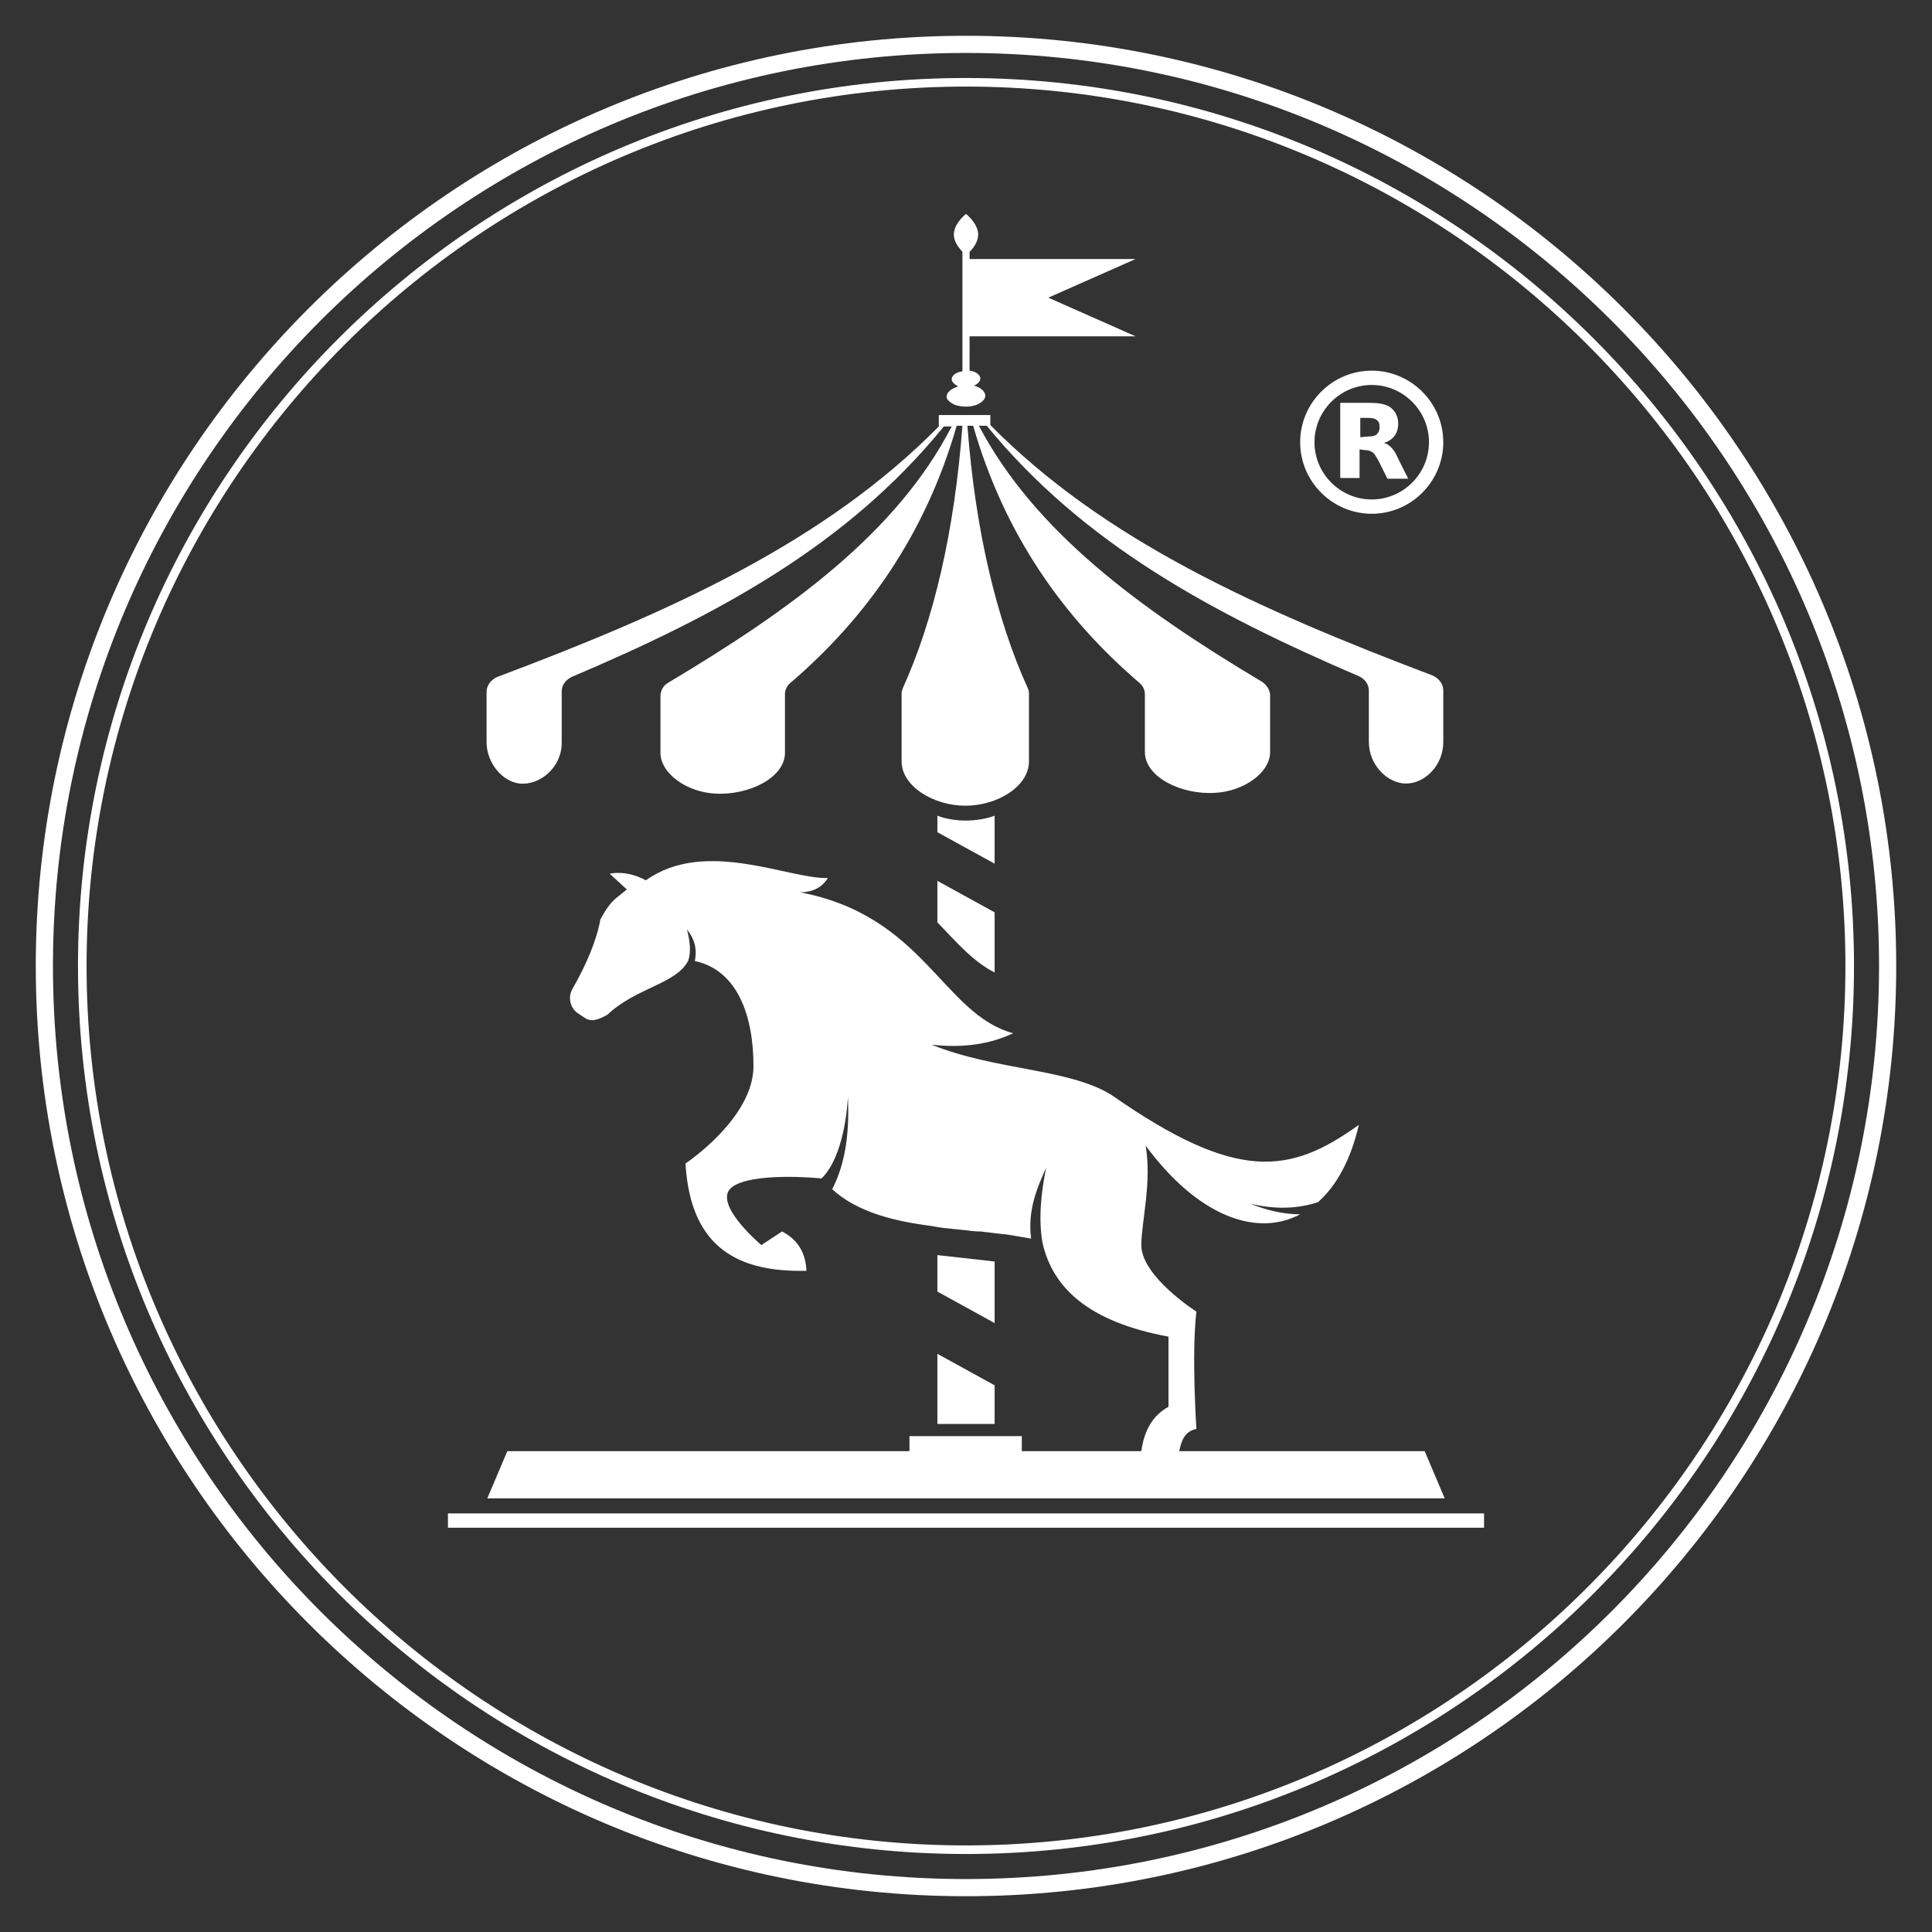 <svg xml:space="preserve" style="enable-background:new 0 0 270 270;" viewBox="0 0 270 270" y="0px" x="0px" xmlns:xlink="http://www.w3.org/1999/xlink" xmlns="http://www.w3.org/2000/svg" id="Warstwa_1" version="1.1">
<rect x="0" y="0" width="270" height="270" fill="#333333" stroke="none"/>
<style type="text/css">
	.st0{fill:#FFFFFF;}
</style>
<g>
	<path d="M135,265C63.3,265,5,206.7,5,135S63.3,5,135,5s130,58.3,130,130S206.7,265,135,265z M135,7.4
		C64.6,7.4,7.4,64.6,7.4,135S64.6,262.6,135,262.6S262.6,205.4,262.6,135S205.4,7.4,135,7.4z" class="st0"></path>
	<path d="M135,259.1c-68.4,0-124.1-55.7-124.1-124.1S66.6,10.9,135,10.9S259.1,66.6,259.1,135S203.4,259.1,135,259.1z
		 M135,12.1C67.3,12.1,12.1,67.3,12.1,135S67.3,257.9,135,257.9S257.9,202.7,257.9,135S202.7,12.1,135,12.1z" class="st0"></path>
	<path d="M139,176.3c-2.6-0.3-5.3-0.6-8-0.9v5.1l8,4.4V176.3z M131,197.8v1.2h8v-5.4l-8-4.4V197.8z M139,114
		c-2.5,0.9-5.6,0.9-8,0v2.3l8,4.4V114z M131,128.9c2.7,2.8,5,5.5,8,7v-8.4l-8-4.4V128.9z" class="st0"></path>
	<path d="M199.1,202.8h-34.3c0.3-1.5,0.8-2.8,2.4-3.1c0,0-0.7-10.5,0-16.4c0,0-7.7-4.9-7.7-9.3c0-3.1,1.5-8.9,0.6-13.9
		c7.4,10,15.6,12.8,21.6,9.6c-2.4,0-4.8-0.6-7-1.5c3.2,0.8,6.5,0.8,9.5-0.2c2.6-2.3,4.6-6,5.7-10.8c-9.6,6.9-17,8.1-34.6-4.2
		c-6-3.7-16.2-3.4-25.1-7c4.5,0.5,8.2-0.1,11.4-1.6c-9.9-2.7-12.4-16.4-29.8-19.7c1.8,0,3.1-0.7,3.9-2c-5.4,0.2-17.1-5.6-25.4,0.3
		h-0.1c-1.6-0.9-3.5-1.2-5-0.9l2.4,2.2c-0.5,0.4-1,0.8-1.6,1.3c-0.9,0.8-1.5,1.8-2.1,2.9c-0.5,2.9-2,6.4-3.9,9.7
		c-0.7,1.2-0.3,2.8,0.9,3.5l0.9,0.6c1,0.6,2,0.1,3.1-0.5c4-3.8,9.7-4.3,11.3-7.6c0.4-1.2,0.2-2.9-0.2-4.3c0.9,1.1,1.5,2.5,1.1,4.4
		c6,1.3,8.2,7.7,8.2,14.7c0,7.3-9.5,13.6-9.5,13.6c0.7,12,7.6,15.2,16.9,15c-0.1-2.4-1.1-4.3-3.4-5.5l-2.9,1.9c0,0-7-5.9-4.1-8.1
		c2.8-2.1,11.9-1.3,12.5-1.2c2.1-2,3.4-6.4,3.7-11.4c0.2,4.6-0.2,9-2.2,12.9c3.3,3,8,4.3,12.9,5c0.9,0.1,1.8,0.3,2.6,0.4
		c1,0.1,2,0.2,2.9,0.3c0.8,0.1,1.5,0.2,2.3,0.2c0.3,0,0.6,0.1,0.9,0.1c0.9,0.1,1.7,0.2,2.5,0.3h0.2c1.2,0.2,2.4,0.4,3.5,0.6
		c-0.5-4,0.8-7,2.1-9.9c-0.7,3.4-1.1,7.2-0.5,10.5c1.4,6.2,6.3,11,17.6,13.1v9.8c-2.2,1.2-3.4,3.3-3.8,6.2h-16.7v-2.1h-15.7v2.1
		H70.9l-2.8,6.6h133.8L199.1,202.8L199.1,202.8z M207.4,211.5H62.6v2h144.8V211.5z M72.6,109.5c2.8,0.3,5.9-2.2,5.9-5.7v-7.2
		c0-0.9,0.6-1.6,1.4-2c20.5-8.7,38.5-18.4,52-35h1.1c-7.7,14.9-22.5,25.6-39.6,35.8c-0.7,0.4-1.1,1.1-1.1,1.9v7.9
		c0,2.9,3.7,5.5,7.6,5.7c4.7,0.3,9.8-2.2,9.8-5.7V97c0-0.6,0.3-1.2,0.8-1.6c10.5-9,18.8-20.6,23.2-35.9h0.8
		c-1.1,14.7-4,27.1-8.3,36.6c-0.1,0.3-0.2,0.5-0.2,0.8v9.5c0,3.5,4.5,6.2,8.9,6.2c4.5,0,8.9-2.7,8.9-6.2v-9.5c0-0.3-0.1-0.6-0.2-0.8
		c-4.3-9.5-7.3-21.9-8.4-36.6h0.8c4.4,15.3,12.7,26.9,23.2,35.9c0.5,0.4,0.8,1,0.8,1.6v8.1c0,3.5,5.1,6,9.8,5.7
		c4-0.2,7.7-2.8,7.7-5.7v-7.9c0-0.7-0.4-1.4-1.1-1.9c-17.1-10.2-31.8-21-39.6-35.8h1.1c13.5,16.5,31.5,26.2,52,35
		c0.9,0.4,1.4,1.2,1.4,2v7.2c0,3.2,2.6,5.8,5.2,5.8s5.2-2.5,5.2-5.8v-7.2c0-0.9-0.6-1.7-1.5-2.1c-24.5-9.3-45.9-18.9-61.8-35V58
		h-7.2v1.6c-15.9,16.1-37.2,25.8-61.7,35C68.6,95,68,95.8,68,96.7v7.2C68.1,106.7,70.2,109.2,72.6,109.5z M133.5,56.6
		c1,0.3,2,0.3,2.9,0c0.8-0.3,1.3-0.8,1.3-1.3c0-0.6-0.7-1.2-1.6-1.4c0.5-0.2,0.9-0.6,0.9-1c0-0.5-0.6-1-1.5-1.1V47h23.2l-12.2-5.4
		l12.2-5.4h-23.2v-1c0.5-0.5,1.2-1.4,1.2-2.4c0-1.6-1.7-2.9-1.7-2.9s-1.7,1.3-1.7,2.9c0,1,0.7,1.8,1.2,2.4v16.7
		c-0.9,0.1-1.5,0.6-1.5,1.1c0,0.4,0.4,0.7,0.9,1c-0.9,0.3-1.6,0.8-1.6,1.4C132.2,55.8,132.8,56.3,133.5,56.6L133.5,56.6z" class="st0"></path>
	<g>
		<path d="M191.7,71.8c-5.5,0-10-4.5-10-10s4.5-10,10-10s10,4.5,10,10S197.2,71.8,191.7,71.8z M191.7,53.8
			c-4.4,0-8,3.6-8,8s3.6,8,8,8s8-3.6,8-8S196.1,53.8,191.7,53.8z" class="st0"></path>
		<path d="M191.2,61c0.6,0,1-0.1,1.2-0.3s0.4-0.5,0.4-1s-0.1-0.8-0.4-1c-0.2-0.2-0.6-0.3-1.2-0.3h-1.1v2.7L191.2,61
			 M190,62.8v4h-2.7V56.3h4.1c1.4,0,2.4,0.2,3,0.7s1,1.2,1,2.2c0,0.7-0.2,1.3-0.5,1.7c-0.3,0.4-0.8,0.8-1.5,1c0.4,0.1,0.7,0.3,1,0.6
			c0.3,0.3,0.6,0.7,0.9,1.4l1.5,3h-2.9l-1.3-2.6c-0.3-0.5-0.5-0.9-0.8-1.1s-0.6-0.3-1.1-0.3L190,62.8" class="st0"></path>
	</g>
</g>
</svg>
